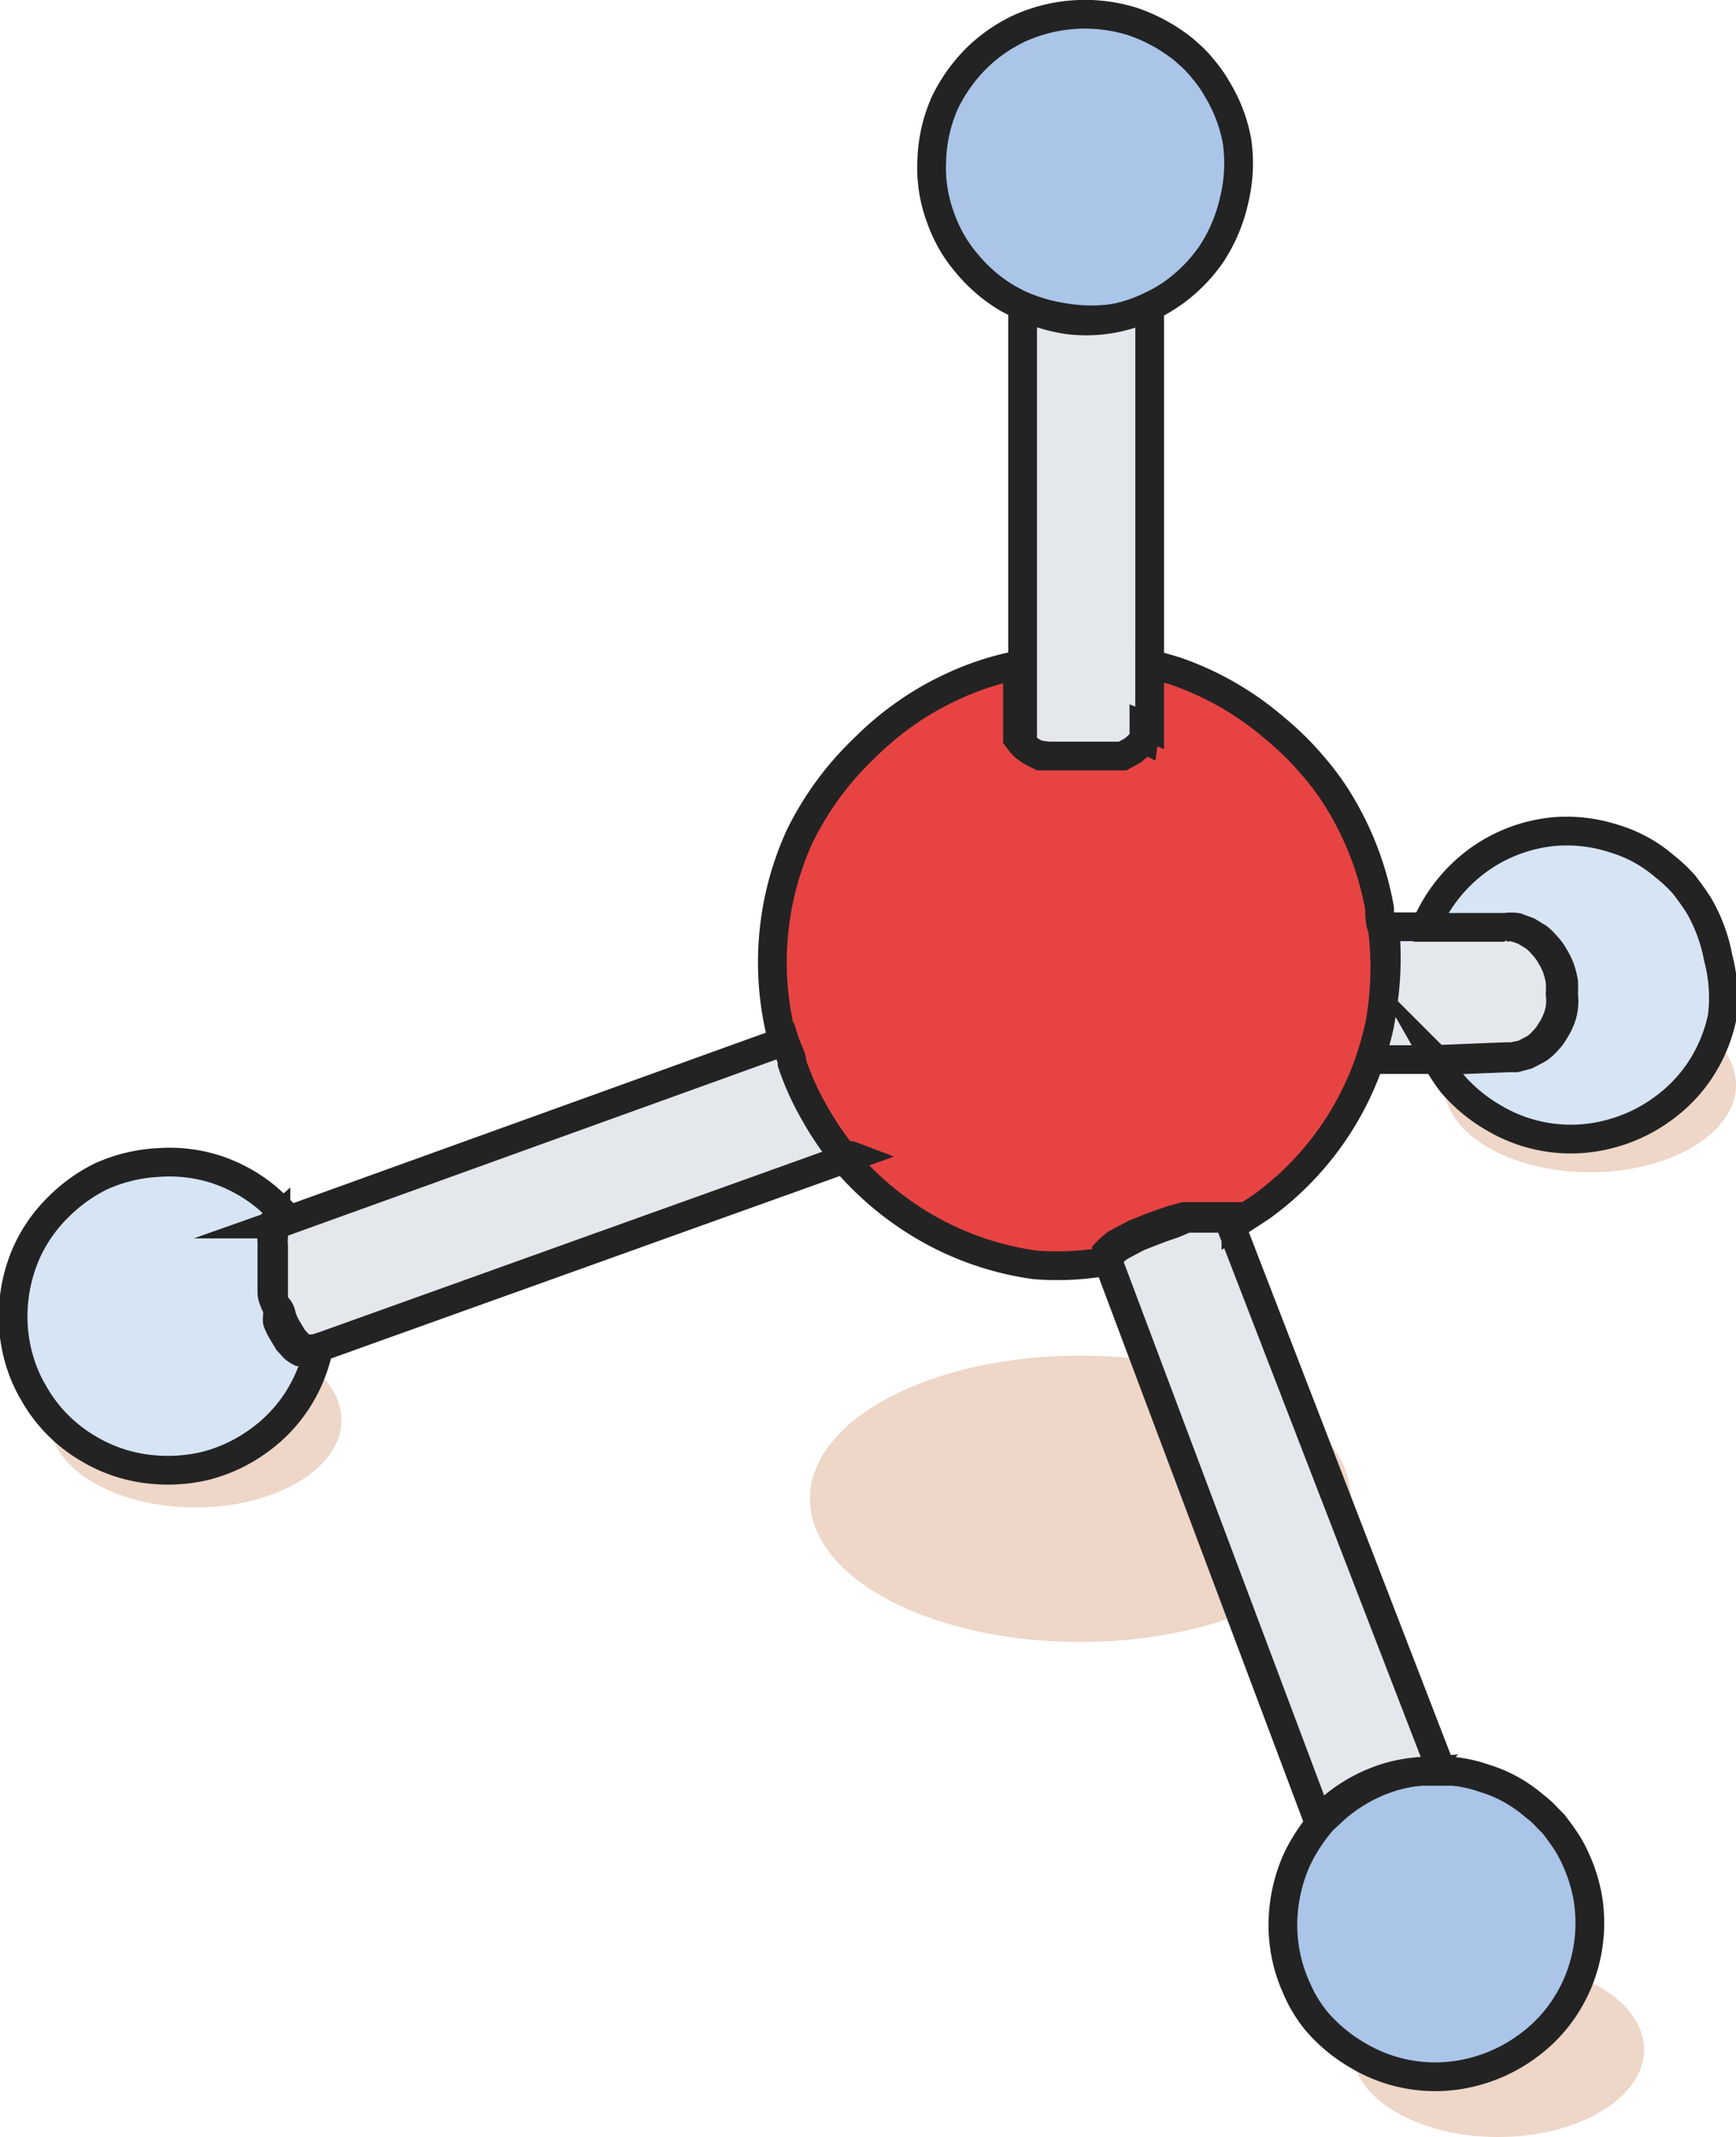 <svg xmlns="http://www.w3.org/2000/svg" xmlns:xlink="http://www.w3.org/1999/xlink" viewBox="0 0 30.2 37.17"><defs><style>.cls-1{fill:none;}.cls-2{isolation:isolate;}.cls-3,.cls-7{mix-blend-mode:multiply;}.cls-3,.cls-6{opacity:0.5;}.cls-4{clip-path:url(#clip-path);}.cls-5,.cls-7{fill:#ddad92;}.cls-8{fill:#e4e7ec;}.cls-10,.cls-11,.cls-8,.cls-9{stroke:#232323;stroke-miterlimit:10;stroke-width:0.5px;}.cls-9{fill:#d7e4f4;}.cls-10{fill:#aac5e8;}.cls-11{fill:#e84343;}</style><clipPath id="clip-path"><rect class="cls-1" x="14.09" y="23.58" width="9.41" height="4.99"/></clipPath></defs><g class="cls-2"><g id="レイヤー_2" data-name="レイヤー 2"><g id="レイヤー_1-2" data-name="レイヤー 1"><g class="cls-3"><g class="cls-4"><path class="cls-5" d="M18.79,23.58c2.6,0,4.71,1.11,4.71,2.49s-2.11,2.49-4.71,2.49-4.7-1.11-4.7-2.49,2.1-2.49,4.7-2.49"/></g></g><g id="molecule"><g id="shadow" class="cls-6"><ellipse class="cls-7" cx="3.4" cy="24.7" rx="2.54" ry="1.52"/><ellipse class="cls-7" cx="27.66" cy="18.87" rx="2.54" ry="1.52"/><ellipse class="cls-7" cx="26.06" cy="35.65" rx="2.54" ry="1.52"/></g><g id="molecule-2" data-name="molecule"><path class="cls-8" d="M26.3,18.38h-.12l-1.25.05-1.11,0a6,6,0,0,0,.18-.64,5.52,5.52,0,0,0,.09-1.67l.69,0,1.28,0h.06a.76.76,0,0,1,.21,0l.19.07.18.11a1.06,1.06,0,0,1,.15.15.83.83,0,0,1,.13.18,1.24,1.24,0,0,1,.1.2,1.55,1.55,0,0,1,.06.23,1.64,1.64,0,0,1,0,.23.85.85,0,0,1,0,.23.79.79,0,0,1-.06.22,1.14,1.14,0,0,1-.1.19.76.76,0,0,1-.13.17.7.7,0,0,1-.16.14l-.19.1Z"/><path class="cls-9" d="M29.89,16.66a2.84,2.84,0,0,0-.33-.9c-.08-.13-.17-.25-.26-.37a2.61,2.61,0,0,0-.34-.32,2.38,2.38,0,0,0-.87-.48,2.68,2.68,0,0,0-1-.13,2.67,2.67,0,0,0-1.69.77,2.73,2.73,0,0,0-.56.8l0,.1h0l1.28,0h.06a.76.76,0,0,1,.21,0l.19.07.18.11a1.06,1.06,0,0,1,.15.15.83.83,0,0,1,.13.18,1.24,1.24,0,0,1,.1.2,1.55,1.55,0,0,1,.06.23,1.64,1.64,0,0,1,0,.23.85.85,0,0,1,0,.23.79.79,0,0,1-.06.22,1.14,1.14,0,0,1-.1.19.76.76,0,0,1-.13.17.7.7,0,0,1-.16.14l-.19.1-.19.05h-.12l-1.25.05h0a3.57,3.57,0,0,0,.25.38,2.76,2.76,0,0,0,.73.61,2.62,2.62,0,0,0,2,.29,2.72,2.72,0,0,0,.94-.44,2.6,2.6,0,0,0,.65-.67,2.66,2.66,0,0,0,.39-.93A2.7,2.7,0,0,0,29.89,16.66Z"/><path class="cls-10" d="M27.6,34a2.66,2.66,0,0,1-.39.93,2.6,2.6,0,0,1-.65.67,2.72,2.72,0,0,1-.94.44,2.62,2.62,0,0,1-2-.29,2.76,2.76,0,0,1-.73-.61,2.49,2.49,0,0,1-.25-.38l0,0a3.52,3.52,0,0,1-.17-.39,2.65,2.65,0,0,1-.15-1,2.81,2.81,0,0,1,.23-1,3,3,0,0,1,.47-.72l.09-.08a2.71,2.71,0,0,1,1.2-.69,2.74,2.74,0,0,1,.5-.08h.36a2.42,2.42,0,0,1,.65.13,2.38,2.38,0,0,1,.87.48,1.51,1.51,0,0,1,.23.21l.11.11c.09.12.18.24.26.37a2.84,2.84,0,0,1,.33.9A2.7,2.7,0,0,1,27.6,34Z"/><path class="cls-8" d="M20.64,21.19l.21,0,.19,0h.28l.09,0s0,0,0,0h0s0,.08,0,.12q1.84,4.76,3.67,9.5h-.36a2.74,2.74,0,0,0-.5.08,2.71,2.71,0,0,0-1.2.69l-.09.08L19.3,22a.76.76,0,0,0,0-.11h0a0,0,0,0,1,0,0l0-.05.07-.07.1-.08.15-.08.17-.09.2-.08.21-.08.23-.08Z"/><path class="cls-10" d="M21.47,3.48a2.83,2.83,0,0,1-.39.93,2.77,2.77,0,0,1-.65.67,2.8,2.8,0,0,1-.94.44,2.91,2.91,0,0,1-1,0,3,3,0,0,1-.77-.23l-.19-.1a2.71,2.71,0,0,1-.72-.62,2.45,2.45,0,0,1-.26-.37h0a2.68,2.68,0,0,1-.19-.42,2.48,2.48,0,0,1-.15-1,2.66,2.66,0,0,1,.23-1A2.87,2.87,0,0,1,17,1,2.75,2.75,0,0,1,17.72.5a2.77,2.77,0,0,1,2-.12,2.94,2.94,0,0,1,.87.48l.09.08a1.88,1.88,0,0,1,.24.25,2.26,2.26,0,0,1,.26.37,2.63,2.63,0,0,1,.34.9A2.7,2.7,0,0,1,21.47,3.48Z"/><path class="cls-8" d="M20,11.54v1.12h0v0s0,.05,0,.08l0,.08a.25.25,0,0,1,0,.07l-.05.07-.07.07-.07.06-.09.05-.09.05-.11,0-.1,0-.08,0-.12,0-.12,0h-.38l-.12,0-.12,0-.11,0-.11,0-.1-.05L18,13.12l-.08-.06L17.85,13l-.06-.08,0,0,0-.08,0,0s0-.05,0-.08v0h0V5.33h0a3,3,0,0,0,.77.23A2.54,2.54,0,0,0,20,5.33Z"/><path class="cls-11" d="M20,12.66h0V11.54l.44.13a5.26,5.26,0,0,1,1.74,1,5.08,5.08,0,0,1,.66.65,4.62,4.62,0,0,1,.52.73A5.4,5.4,0,0,1,24,15.8c0,.12,0,.24.05.36A5.52,5.52,0,0,1,24,17.83a6,6,0,0,1-.18.64h0A5.23,5.23,0,0,1,21.93,21l-.43.28s0-.08,0-.12h0s0,0,0,0l-.09,0H21l-.19,0-.21,0-.22.06-.23.08-.21.08-.2.08-.17.09-.15.08-.1.08-.07.07,0,.05a0,0,0,0,0,0,0h0a.76.76,0,0,1,0,.11A4.91,4.91,0,0,1,18,22a5.23,5.23,0,0,1-1.91-.66,5.42,5.42,0,0,1-1.38-1.15.27.27,0,0,0-.07-.08,5.33,5.33,0,0,1-.5-.74,4.8,4.8,0,0,1-.39-.86c0-.12-.09-.26-.13-.39a5.29,5.29,0,0,1,.29-3.57A5.39,5.39,0,0,1,15.05,13a5.3,5.3,0,0,1,.69-.58,5.1,5.1,0,0,1,.79-.46,5,5,0,0,1,1.17-.39v1.11h0v0s0,.05,0,.08l0,0,0,.08,0,0,.06.08.07.07.08.06.09.05.1.05.11,0,.11,0,.12,0,.12,0H19l.12,0,.12,0,.08,0,.1,0,.11,0,.09-.05.09-.05.07-.06.07-.07.05-.07a.25.25,0,0,0,0-.07l0-.08s0,0,0-.08Z"/><path class="cls-9" d="M4.83,23a1,1,0,0,0,.09.18l.09.15.1.11a.46.46,0,0,0,.1.07l.1,0h.07l.16-.05v0a2.66,2.66,0,0,1-.39.93,2.6,2.6,0,0,1-.65.67,2.72,2.72,0,0,1-.94.44,2.84,2.84,0,0,1-1,.05,2.62,2.62,0,0,1-1-.34,2.61,2.61,0,0,1-.73-.62,2.65,2.65,0,0,1-.25-.37,2.44,2.44,0,0,1-.2-.43,2.67,2.67,0,0,1-.15-1,2.76,2.76,0,0,1,.23-1,2.61,2.61,0,0,1,.56-.8,2.78,2.78,0,0,1,.74-.53,2.77,2.77,0,0,1,1-.24,2.65,2.65,0,0,1,1,.12,2.71,2.71,0,0,1,.87.48,3.58,3.58,0,0,1,.34.33v0l-.17.06h0a.1.1,0,0,0,0,0,.31.31,0,0,0-.07.09.5.5,0,0,0,0,.13.86.86,0,0,0,0,.17c0,.06,0,.12,0,.18s0,.14,0,.21l0,.23c0,.07,0,.15,0,.22s0,.15.07.22S4.8,22.94,4.83,23Z"/><path class="cls-8" d="M14.67,20.1a5.33,5.33,0,0,1-.5-.74,4.8,4.8,0,0,1-.39-.86c0-.12-.09-.26-.13-.39L5,21.23l-.17.06h0a.1.1,0,0,0,0,0,.31.31,0,0,0-.07.09.5.5,0,0,0,0,.13.86.86,0,0,0,0,.17c0,.06,0,.12,0,.18s0,.14,0,.21l0,.23c0,.07,0,.15,0,.22s0,.15.07.22.06.15.09.21a1,1,0,0,0,.09.18l.09.15.1.11a.46.46,0,0,0,.1.07l.1,0h.07l.16-.05,9.2-3.3A.27.27,0,0,0,14.67,20.1Z"/></g></g></g></g></g></svg>